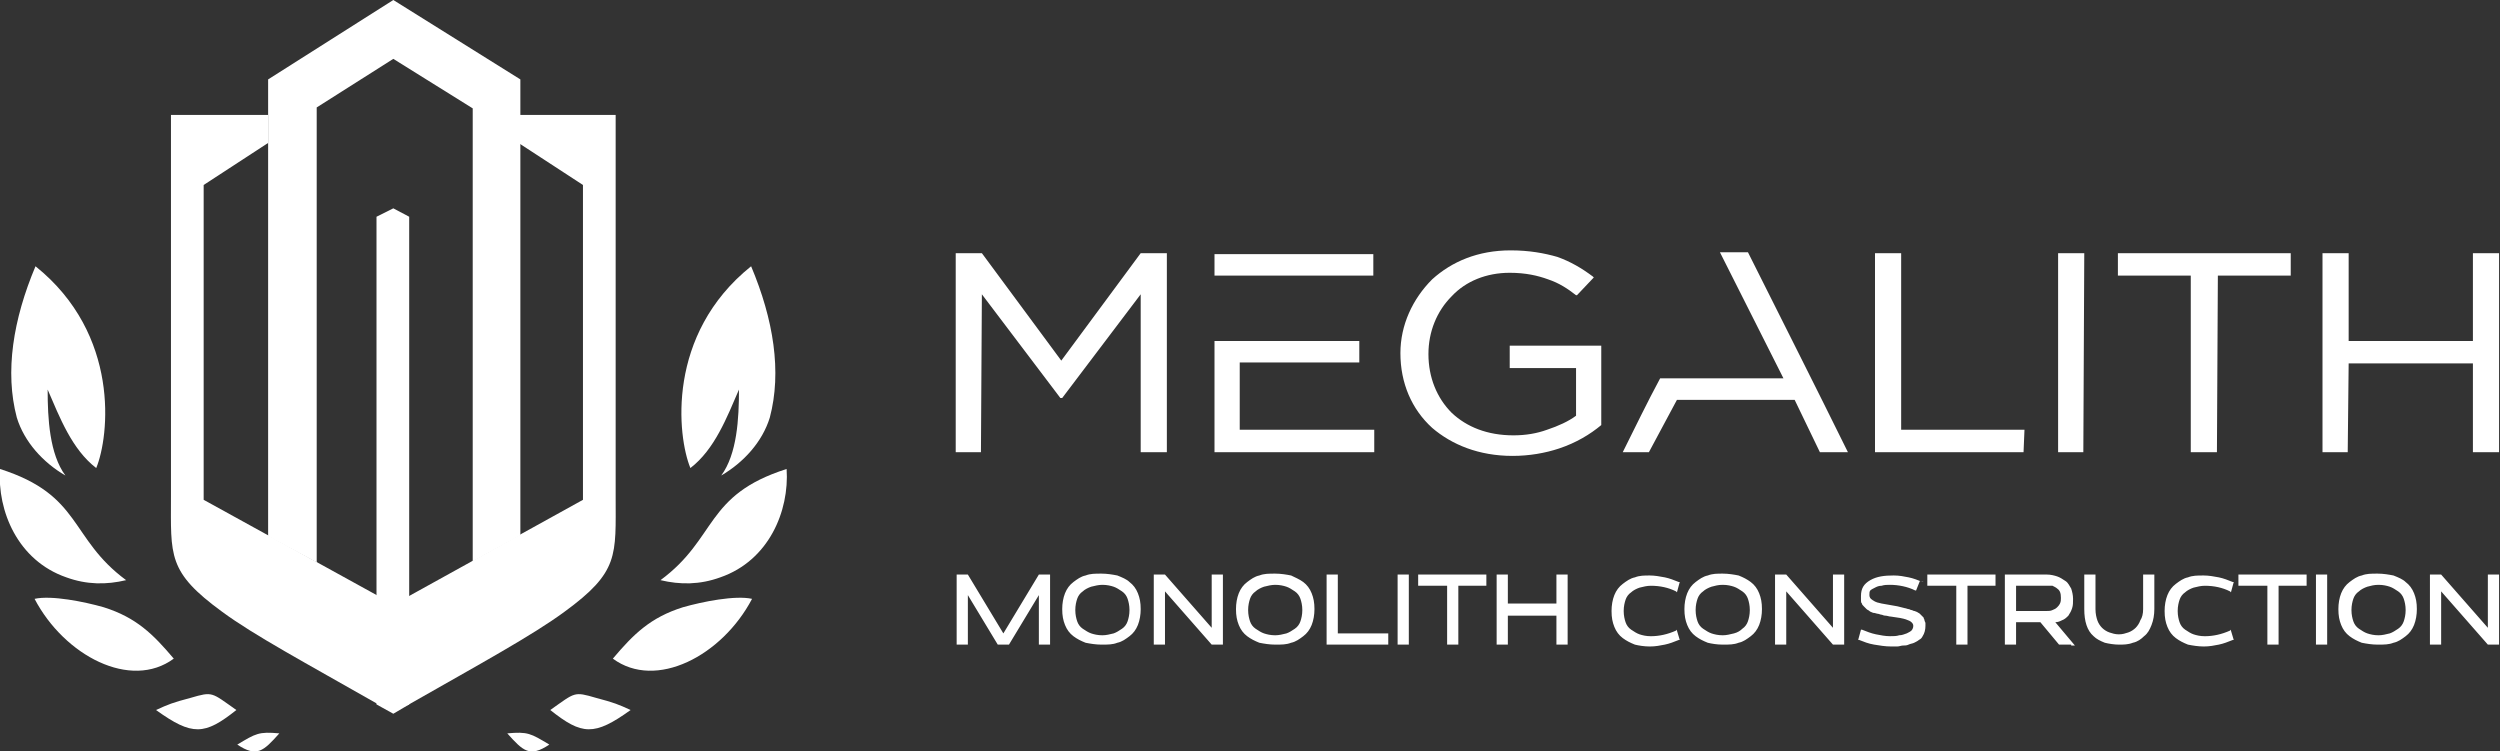 <?xml version="1.0" encoding="UTF-8"?>
<svg xmlns:xodm="http://www.corel.com/coreldraw/odm/2003" xmlns="http://www.w3.org/2000/svg" xmlns:xlink="http://www.w3.org/1999/xlink" version="1.1" id="Layer_1" x="0px" y="0px" viewBox="0 0 267.6 80.4" xml:space="preserve"><rect x="0" y="0" width="267.6" height="80.4" fill="#333333" stroke="none"/> <g> <g> <path fill-rule="evenodd" clip-rule="evenodd" fill="#FFFFFF" d="M65.9,53.1c0,6.4,0.4,8.1-5.5,12.4C57,68,51.5,71,43.6,75.5 l0-11.6l18.8-10.4V19.8l-6.9-4.5v-3h10.4L65.9,53.1z"></path> <path fill-rule="evenodd" clip-rule="evenodd" fill="#FFFFFF" d="M18.3,53.1c0,6.4-0.4,8.1,5.5,12.4c3.4,2.5,8.8,5.4,16.7,9.9 l0-11.6L21.8,53.5V19.8l6.9-4.5v-3H18.3L18.3,53.1z"></path> <g> <g> <path fill-rule="evenodd" clip-rule="evenodd" fill="#FFFFFF" d="M13.5,62.1c-2.1,0.5-4.2,0.5-6.4-0.3C1.9,60-0.3,54.7,0,50.2 C8.8,53,7.4,57.6,13.5,62.1z"></path> <path fill-rule="evenodd" clip-rule="evenodd" fill="#FFFFFF" d="M10.3,50.1c-2.6-2-3.9-5.4-5.2-8.4c0,3.1,0.2,6.9,1.9,9.2 c-2.4-1.4-4.4-3.6-5.2-6.2c-1.3-4.9-0.4-10.5,2-16.2C12.9,35.8,11.7,46.7,10.3,50.1z"></path> <path fill-rule="evenodd" clip-rule="evenodd" fill="#FFFFFF" d="M18.6,70.5c-4.6,3.4-11.7-0.3-14.9-6.4 c1.8-0.4,5.3,0.3,7.4,0.9C14.6,66.1,16.4,67.9,18.6,70.5z"></path> <path fill-rule="evenodd" clip-rule="evenodd" fill="#FFFFFF" d="M25.3,76c-3.4,2.7-4.7,2.8-8.6,0c1.3-0.6,1.8-0.8,3.7-1.3 C22.8,74,22.6,74.1,25.3,76z"></path> <path fill-rule="evenodd" clip-rule="evenodd" fill="#FFFFFF" d="M29.9,78.5c-1.7,1.9-2.4,2.6-4.5,1.2 C27.4,78.5,27.7,78.3,29.9,78.5z"></path> </g> <g> <path fill-rule="evenodd" clip-rule="evenodd" fill="#FFFFFF" d="M70.7,62.1c2.1,0.5,4.2,0.5,6.4-0.3c5.2-1.8,7.4-7.1,7.1-11.6 C75.4,53,76.8,57.6,70.7,62.1z"></path> <path fill-rule="evenodd" clip-rule="evenodd" fill="#FFFFFF" d="M73.9,50.1c2.6-2,3.9-5.4,5.2-8.4c0,3.1-0.2,6.9-1.9,9.2 c2.4-1.4,4.4-3.6,5.2-6.2c1.3-4.9,0.4-10.5-2-16.2C71.3,35.8,72.5,46.7,73.9,50.1z"></path> <path fill-rule="evenodd" clip-rule="evenodd" fill="#FFFFFF" d="M65.6,70.5c4.6,3.4,11.7-0.3,14.9-6.4 c-1.8-0.4-5.3,0.3-7.4,0.9C69.6,66.1,67.8,67.9,65.6,70.5z"></path> <path fill-rule="evenodd" clip-rule="evenodd" fill="#FFFFFF" d="M58.9,76c3.4,2.7,4.7,2.8,8.6,0c-1.3-0.6-1.8-0.8-3.7-1.3 C61.4,74,61.6,74.1,58.9,76z"></path> <path fill-rule="evenodd" clip-rule="evenodd" fill="#FFFFFF" d="M54.3,78.5c1.7,1.9,2.4,2.6,4.5,1.2 C56.8,78.5,56.5,78.3,54.3,78.5z"></path> </g> </g> <polygon fill-rule="evenodd" clip-rule="evenodd" fill="#FFFFFF" points="55.7,57.3 50.6,60.1 50.6,11.6 42.1,6.3 33.9,11.5 33.9,60.2 28.7,57.4 28.7,8.5 42.1,0 55.7,8.5 "></polygon> <polygon fill-rule="evenodd" clip-rule="evenodd" fill="#FFFFFF" points="43.8,75.4 42.1,76.4 40.3,75.4 40.3,23.2 42.1,22.3 43.8,23.2 "></polygon> </g> <path fill-rule="evenodd" clip-rule="evenodd" fill="#FFFFFF" d="M112.3,69h-1.1v-5.3L108,69h-1.2l-3.2-5.3V69h-1.2v-7.5h1.2 l3.8,6.3l3.8-6.3h1.2V69H112.3L112.3,69z M120.9,62.3c0.4,0.3,0.7,0.7,0.9,1.2c0.2,0.5,0.3,1,0.3,1.7c0,0.6-0.1,1.2-0.3,1.7 c-0.2,0.5-0.5,0.9-0.9,1.2c-0.4,0.3-0.8,0.6-1.3,0.7c-0.5,0.2-1,0.2-1.7,0.2c-0.6,0-1.2-0.1-1.7-0.2c-0.5-0.2-0.9-0.4-1.3-0.7 c-0.4-0.3-0.7-0.7-0.9-1.2c-0.2-0.5-0.3-1-0.3-1.7c0-0.6,0.1-1.2,0.3-1.7c0.2-0.5,0.5-0.9,0.9-1.2c0.4-0.3,0.8-0.6,1.3-0.7 c0.5-0.2,1-0.2,1.7-0.2c0.6,0,1.2,0.1,1.7,0.2C120.1,61.8,120.6,62,120.9,62.3L120.9,62.3z M120.1,67.3c0.3-0.2,0.5-0.5,0.6-0.8 c0.1-0.3,0.2-0.7,0.2-1.2s-0.1-0.9-0.2-1.2c-0.1-0.3-0.3-0.6-0.6-0.8c-0.3-0.2-0.6-0.4-0.9-0.5c-0.3-0.1-0.7-0.2-1.2-0.2 c-0.4,0-0.8,0.1-1.2,0.2c-0.3,0.1-0.7,0.3-0.9,0.5c-0.3,0.2-0.5,0.5-0.6,0.8c-0.1,0.3-0.2,0.7-0.2,1.2s0.1,0.9,0.2,1.2 c0.1,0.3,0.3,0.6,0.6,0.8c0.3,0.2,0.6,0.4,0.9,0.5c0.3,0.1,0.7,0.2,1.2,0.2c0.4,0,0.8-0.1,1.2-0.2 C119.5,67.7,119.8,67.5,120.1,67.3L120.1,67.3z M130.8,69h-1.1l-5-5.7V69h-1.2v-7.5h1.2l5,5.7v-5.7h1.2V69H130.8L130.8,69z M139.5,62.3c0.4,0.3,0.7,0.7,0.9,1.2c0.2,0.5,0.3,1,0.3,1.7c0,0.6-0.1,1.2-0.3,1.7c-0.2,0.5-0.5,0.9-0.9,1.2 c-0.4,0.3-0.8,0.6-1.3,0.7c-0.5,0.2-1,0.2-1.7,0.2c-0.6,0-1.2-0.1-1.7-0.2c-0.5-0.2-0.9-0.4-1.3-0.7c-0.4-0.3-0.7-0.7-0.9-1.2 c-0.2-0.5-0.3-1-0.3-1.7c0-0.6,0.1-1.2,0.3-1.7c0.2-0.5,0.5-0.9,0.9-1.2c0.4-0.3,0.8-0.6,1.3-0.7c0.5-0.2,1-0.2,1.7-0.2 c0.6,0,1.2,0.1,1.7,0.2C138.6,61.8,139.1,62,139.5,62.3L139.5,62.3z M138.6,67.3c0.3-0.2,0.5-0.5,0.6-0.8c0.1-0.3,0.2-0.7,0.2-1.2 s-0.1-0.9-0.2-1.2c-0.1-0.3-0.3-0.6-0.6-0.8c-0.3-0.2-0.6-0.4-0.9-0.5c-0.3-0.1-0.7-0.2-1.2-0.2c-0.4,0-0.8,0.1-1.2,0.2 c-0.3,0.1-0.7,0.3-0.9,0.5c-0.3,0.2-0.5,0.5-0.6,0.8c-0.1,0.3-0.2,0.7-0.2,1.2s0.1,0.9,0.2,1.2c0.1,0.3,0.3,0.6,0.6,0.8 c0.3,0.2,0.6,0.4,0.9,0.5c0.3,0.1,0.7,0.2,1.2,0.2c0.4,0,0.8-0.1,1.2-0.2C138,67.7,138.3,67.5,138.6,67.3L138.6,67.3z M148.5,69 H142v-7.5h1.2v6.3h5.4V69H148.5L148.5,69z M150.7,69h-1.1v-7.5h1.2V69H150.7L150.7,69z M156,69h-1.1v-6.3h-3.1v-1.2h7.3v1.2h-3V69 H156L156,69z M167.7,69h-1.1v-3.1h-5.2V69h-1.2v-7.5h1.2v3.1h5.2v-3.1h1.2V69H167.7L167.7,69z M179.5,67.5l0.3,1l-0.1,0 c-0.5,0.2-1,0.4-1.5,0.5c-0.5,0.1-1,0.2-1.6,0.2c-0.6,0-1.2-0.1-1.6-0.2c-0.5-0.2-0.9-0.4-1.3-0.7c-0.4-0.3-0.7-0.7-0.9-1.2 c-0.2-0.5-0.3-1-0.3-1.7c0-0.6,0.1-1.2,0.3-1.7c0.2-0.5,0.5-0.9,0.9-1.2c0.4-0.3,0.8-0.6,1.3-0.7c0.5-0.2,1-0.2,1.6-0.2 c0.5,0,1.1,0.1,1.6,0.2c0.5,0.1,1,0.3,1.5,0.5l0.1,0l-0.3,1.1l-0.1-0.1c-0.8-0.4-1.7-0.6-2.7-0.6c-0.4,0-0.8,0.1-1.2,0.2 c-0.3,0.1-0.7,0.3-0.9,0.5c-0.3,0.2-0.5,0.5-0.6,0.8c-0.1,0.3-0.2,0.7-0.2,1.2s0.1,0.9,0.2,1.2c0.1,0.3,0.3,0.6,0.6,0.8 c0.3,0.2,0.6,0.4,0.9,0.5c0.3,0.1,0.7,0.2,1.2,0.2c0.9,0,1.8-0.2,2.7-0.6l0.1-0.1L179.5,67.5L179.5,67.5z M187.4,62.3 c0.4,0.3,0.7,0.7,0.9,1.2c0.2,0.5,0.3,1,0.3,1.7c0,0.6-0.1,1.2-0.3,1.7c-0.2,0.5-0.5,0.9-0.9,1.2c-0.4,0.3-0.8,0.6-1.3,0.7 c-0.5,0.2-1,0.2-1.7,0.2c-0.6,0-1.2-0.1-1.6-0.2c-0.5-0.2-0.9-0.4-1.3-0.7c-0.4-0.3-0.7-0.7-0.9-1.2c-0.2-0.5-0.3-1-0.3-1.7 c0-0.6,0.1-1.2,0.3-1.7c0.2-0.5,0.5-0.9,0.9-1.2c0.4-0.3,0.8-0.6,1.3-0.7c0.5-0.2,1-0.2,1.6-0.2c0.6,0,1.2,0.1,1.7,0.2 C186.6,61.8,187,62,187.4,62.3L187.4,62.3z M186.5,67.3c0.3-0.2,0.5-0.5,0.6-0.8c0.1-0.3,0.2-0.7,0.2-1.2s-0.1-0.9-0.2-1.2 c-0.1-0.3-0.3-0.6-0.6-0.8c-0.3-0.2-0.6-0.4-0.9-0.5c-0.3-0.1-0.7-0.2-1.2-0.2s-0.8,0.1-1.2,0.2c-0.3,0.1-0.7,0.3-0.9,0.5 c-0.3,0.2-0.5,0.5-0.6,0.8c-0.1,0.3-0.2,0.7-0.2,1.2s0.1,0.9,0.2,1.2c0.1,0.3,0.3,0.6,0.6,0.8c0.3,0.2,0.6,0.4,0.9,0.5 c0.3,0.1,0.7,0.2,1.2,0.2c0.4,0,0.8-0.1,1.2-0.2C186,67.7,186.3,67.5,186.5,67.3L186.5,67.3z M197.3,69h-1.1l-5-5.7V69H190v-7.5 h1.2l5,5.7v-5.7h1.2V69H197.3L197.3,69z M205.5,62.2l-0.4,1l-0.1,0c-0.8-0.4-1.8-0.6-2.7-0.6c-0.3,0-0.6,0-0.9,0.1 c-0.3,0-0.5,0.1-0.7,0.2c-0.2,0.1-0.4,0.2-0.5,0.3c-0.1,0.1-0.1,0.3-0.1,0.5c0,0.2,0.1,0.4,0.3,0.5c0.1,0.1,0.2,0.1,0.3,0.2 c0.1,0,0.2,0.1,0.3,0.1l0.4,0.1l1.7,0.3l0.4,0.1l0.4,0.1c0.1,0,0.3,0.1,0.4,0.1c0.1,0,0.2,0.1,0.3,0.1c0.1,0,0.2,0.1,0.3,0.1 c0.1,0,0.2,0.1,0.3,0.1c0.1,0.1,0.2,0.1,0.3,0.2c0.1,0.1,0.1,0.1,0.2,0.2c0.1,0.1,0.1,0.1,0.2,0.2c0,0.1,0.1,0.2,0.1,0.3 c0,0.1,0.1,0.2,0.1,0.3c0,0.1,0,0.2,0,0.3c0,0.4-0.1,0.8-0.3,1.1c-0.1,0.2-0.2,0.3-0.4,0.4c-0.1,0.1-0.3,0.2-0.5,0.3 c-0.2,0.1-0.4,0.1-0.6,0.2c-0.2,0.1-0.4,0.1-0.6,0.1c-0.2,0-0.4,0.1-0.6,0.1c-0.2,0-0.4,0-0.7,0c-0.6,0-1.2-0.1-1.8-0.2 c-0.6-0.1-1.1-0.3-1.6-0.5l-0.1,0l0.3-1.1l0.1,0c0.5,0.2,1,0.4,1.5,0.5c0.5,0.1,1,0.2,1.5,0.2c0.4,0,0.7,0,1-0.1 c0.3,0,0.5-0.1,0.8-0.2c0.2-0.1,0.4-0.2,0.5-0.3c0.1-0.1,0.2-0.3,0.2-0.5c0-0.2-0.1-0.3-0.2-0.4c-0.1-0.1-0.3-0.2-0.6-0.3l0,0 c-0.3-0.1-0.8-0.2-1.6-0.3c-0.2,0-0.4-0.1-0.6-0.1c-0.2,0-0.3-0.1-0.4-0.1c-0.1,0-0.3-0.1-0.4-0.1c-0.1,0-0.3-0.1-0.5-0.1 c-0.2-0.1-0.3-0.1-0.4-0.2c-0.1-0.1-0.2-0.1-0.3-0.2c-0.1-0.1-0.2-0.2-0.3-0.3c-0.1-0.1-0.2-0.2-0.2-0.3c-0.1-0.1-0.1-0.2-0.1-0.4 c0-0.1,0-0.3,0-0.4c0-0.8,0.3-1.3,1-1.7c0.7-0.4,1.5-0.5,2.5-0.5c0.6,0,1.1,0.1,1.6,0.2c0.5,0.1,1,0.3,1.5,0.5l0.1,0L205.5,62.2 L205.5,62.2z M210.5,69h-1.1v-6.3h-3.1v-1.2h7.3v1.2h-3V69H210.5L210.5,69z M221.7,69h-1.3l-2-2.4h-2.6V69h-1.2v-7.5h4.5 c0.4,0,0.8,0.1,1.1,0.2c0.3,0.1,0.6,0.3,0.9,0.5c0.3,0.2,0.4,0.5,0.6,0.8c0.1,0.3,0.2,0.7,0.2,1.1c0,0.4,0,0.7-0.1,1 c-0.1,0.3-0.2,0.5-0.4,0.8c-0.2,0.2-0.4,0.4-0.7,0.5c-0.2,0.1-0.4,0.2-0.7,0.2l2.1,2.5H221.7L221.7,69z M219.1,62.7h-3.3v2.7h3.3 c0.2,0,0.4,0,0.6-0.1c0.2-0.1,0.3-0.1,0.5-0.3c0.1-0.1,0.2-0.2,0.3-0.4c0.1-0.2,0.1-0.4,0.1-0.6c0-0.5-0.1-0.8-0.4-1 c-0.1-0.1-0.3-0.2-0.5-0.3C219.5,62.7,219.3,62.7,219.1,62.7L219.1,62.7z M229.4,65.2v-3.7h1.2v3.7c0,0.6-0.1,1.2-0.3,1.7 c-0.2,0.5-0.4,0.9-0.8,1.2c-0.3,0.3-0.7,0.6-1.2,0.7c-0.5,0.2-1,0.2-1.5,0.2s-1.1-0.1-1.5-0.2c-0.5-0.2-0.9-0.4-1.2-0.7 c-0.7-0.6-1-1.6-1-2.9v-3.7h1.2v3.7c0,0.5,0.1,0.9,0.2,1.2c0.1,0.3,0.3,0.6,0.5,0.8c0.2,0.2,0.5,0.4,0.8,0.5c0.3,0.1,0.6,0.2,1,0.2 c0.4,0,0.7-0.1,1-0.2c0.3-0.1,0.6-0.3,0.8-0.5c0.2-0.2,0.4-0.5,0.5-0.8C229.3,66.1,229.4,65.7,229.4,65.2L229.4,65.2z M238.8,67.5 l0.3,1l-0.1,0c-0.5,0.2-1,0.4-1.5,0.5c-0.5,0.1-1,0.2-1.6,0.2c-0.6,0-1.2-0.1-1.7-0.2c-0.5-0.2-0.9-0.4-1.3-0.7 c-0.4-0.3-0.7-0.7-0.9-1.2c-0.2-0.5-0.3-1-0.3-1.7c0-0.6,0.1-1.2,0.3-1.7c0.2-0.5,0.5-0.9,0.9-1.2c0.4-0.3,0.8-0.6,1.3-0.7 c0.5-0.2,1-0.2,1.7-0.2c0.5,0,1.1,0.1,1.6,0.2c0.5,0.1,1,0.3,1.5,0.5l0.1,0l-0.3,1.1l-0.1-0.1c-0.8-0.4-1.7-0.6-2.7-0.6 c-0.4,0-0.8,0.1-1.2,0.2c-0.3,0.1-0.7,0.3-0.9,0.5c-0.3,0.2-0.5,0.5-0.6,0.8c-0.1,0.3-0.2,0.7-0.2,1.2s0.1,0.9,0.2,1.2 c0.1,0.3,0.3,0.6,0.6,0.8c0.3,0.2,0.6,0.4,0.9,0.5c0.3,0.1,0.7,0.2,1.2,0.2c0.9,0,1.8-0.2,2.7-0.6l0.1-0.1L238.8,67.5L238.8,67.5z M243.8,69h-1.1v-6.3h-3.1v-1.2h7.3v1.2h-3V69H243.8L243.8,69z M249,69h-1.1v-7.5h1.2V69H249L249,69z M257.5,62.3 c0.4,0.3,0.7,0.7,0.9,1.2c0.2,0.5,0.3,1,0.3,1.7c0,0.6-0.1,1.2-0.3,1.7c-0.2,0.5-0.5,0.9-0.9,1.2c-0.4,0.3-0.8,0.6-1.3,0.7 c-0.5,0.2-1,0.2-1.7,0.2c-0.6,0-1.2-0.1-1.7-0.2c-0.5-0.2-0.9-0.4-1.3-0.7c-0.4-0.3-0.7-0.7-0.9-1.2c-0.2-0.5-0.3-1-0.3-1.7 c0-0.6,0.1-1.2,0.3-1.7c0.2-0.5,0.5-0.9,0.9-1.2c0.4-0.3,0.8-0.6,1.3-0.7c0.5-0.2,1-0.2,1.7-0.2c0.6,0,1.2,0.1,1.7,0.2 C256.7,61.8,257.2,62,257.5,62.3L257.5,62.3z M256.7,67.3c0.3-0.2,0.5-0.5,0.6-0.8c0.1-0.3,0.2-0.7,0.2-1.2s-0.1-0.9-0.2-1.2 c-0.1-0.3-0.3-0.6-0.6-0.8c-0.3-0.2-0.6-0.4-0.9-0.5c-0.3-0.1-0.7-0.2-1.2-0.2s-0.8,0.1-1.2,0.2c-0.3,0.1-0.7,0.3-0.9,0.5 c-0.3,0.2-0.5,0.5-0.6,0.8c-0.1,0.3-0.2,0.7-0.2,1.2s0.1,0.9,0.2,1.2c0.1,0.3,0.3,0.6,0.6,0.8c0.3,0.2,0.6,0.4,0.9,0.5 c0.3,0.1,0.7,0.2,1.2,0.2c0.4,0,0.8-0.1,1.2-0.2C256.1,67.7,256.4,67.5,256.7,67.3L256.7,67.3z M267.4,69h-1.1l-5-5.7V69h-1.2v-7.5 h1.2l5,5.7v-5.7h1.2V69H267.4z"></path> <path fill-rule="evenodd" clip-rule="evenodd" fill="#FFFFFF" d="M105,48.4h-2.7V27.1h2.8l8.5,11.5l8.5-11.5h2.8v21.3h-2.8V31.5 l-8.4,11.1h-0.2l-8.4-11.1L105,48.4L105,48.4L105,48.4z M251.3,48.4h-2.7V27.1h2.8v9.4h13.3v-9.4h2.8v21.3h-2.8v-9.5h-13.3 L251.3,48.4L251.3,48.4L251.3,48.4z M237.3,48.4h-2.8V29.5h-7.8v-2.4h18.5v2.4h-7.8L237.3,48.4L237.3,48.4L237.3,48.4z M223,48.4 h-2.7V27.1h2.8L223,48.4L223,48.4L223,48.4z M216.6,48.4h-15.9V27.1h2.8V46h13.2L216.6,48.4L216.6,48.4L216.6,48.4z M176.5,48.4 h-2.8c1.3-2.6,2.6-5.3,4-7.9l5.9,0h7.3l-0.3-0.6L184.1,27h3c3.6,7.2,7.2,14.3,10.7,21.4h-3l-2.7-5.6h-12.6L176.5,48.4L176.5,48.4 L176.5,48.4z M166.9,48c-1.5,0.5-3.2,0.8-5,0.8c-3.6,0-6.5-1.2-8.6-3c-2.2-2-3.4-4.8-3.4-8c0-3,1.3-5.8,3.4-7.9 c2.1-1.9,4.9-3.1,8.4-3.1c2,0,3.6,0.3,5,0.7c1.4,0.5,2.6,1.2,3.8,2.1l0.1,0.1l-1.8,1.9l-0.1,0c-0.9-0.7-1.8-1.3-3-1.7 c-1.1-0.4-2.4-0.7-4.1-0.7c-2.5,0-4.7,0.9-6.2,2.5c-1.6,1.6-2.5,3.8-2.5,6.2c0,2.5,0.9,4.7,2.5,6.3c1.6,1.5,3.8,2.4,6.6,2.4 c1.3,0,2.5-0.2,3.6-0.6c1.2-0.4,2.3-0.9,3.1-1.5v-5.1h-7.1V37h9.8v8.5l0,0C170.2,46.5,168.7,47.4,166.9,48L166.9,48z M147.1,48.4 H130V36.5h7.2v0h8.3v2.3h-12.8v7.2h14.4L147.1,48.4L147.1,48.4L147.1,48.4z M147,29.5h-9.7v0H130v-2.3H147L147,29.5L147,29.5z"></path> </g> </svg>
